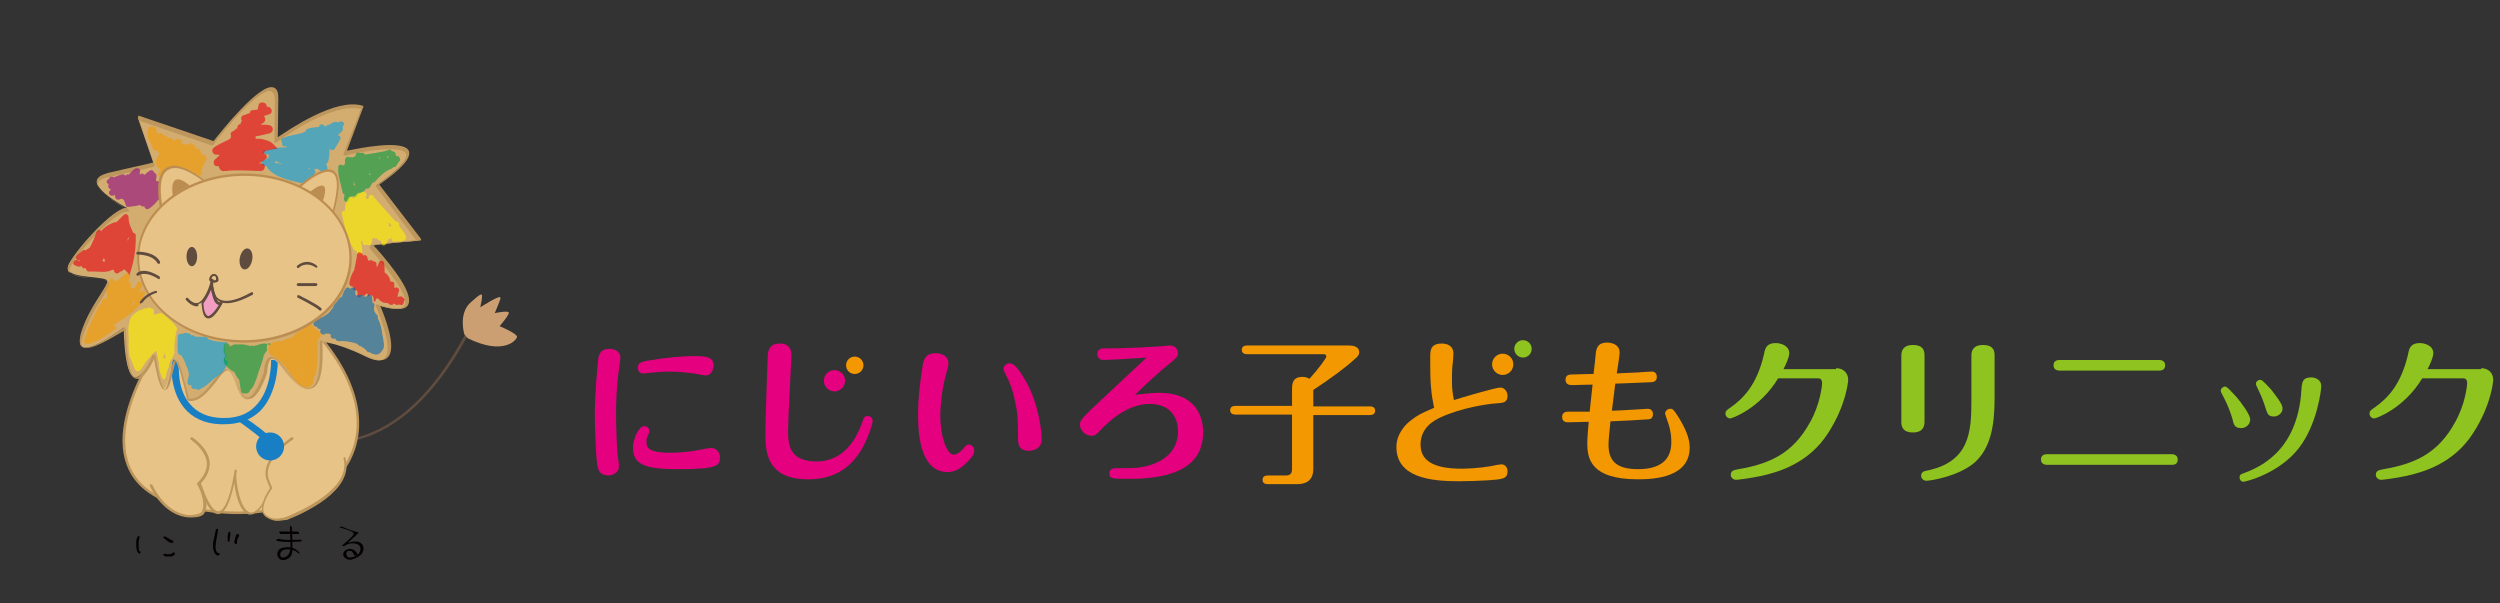 <?xml version="1.0" encoding="utf-8"?>
<!-- Generator: Adobe Illustrator 19.2.1, SVG Export Plug-In . SVG Version: 6.00 Build 0)  -->
<svg version="1.1" id="レイヤー_1" xmlns="http://www.w3.org/2000/svg" xmlns:xlink="http://www.w3.org/1999/xlink" x="0px"
	 y="0px" viewBox="0 0 517.4 124.8" style="enable-background:new 0 0 517.4 124.8;" xml:space="preserve">
<rect x="0" y="0" width="517.4" height="124.8" fill="#333333" stroke="none"/>
<style type="text/css">
	.st0{fill:#E4007F;}
	.st1{fill:#F39800;}
	.st2{fill:#8FC31F;}
	.st3{fill:#040000;}
	.st4{fill:#604C3F;}
	.st5{fill:#CC9F72;}
	.st6{fill:#E8C387;}
	.st7{fill:#BC965C;}
	.st8{fill:#187FC4;}
	.st9{fill:#D3AC6F;}
	.st10{opacity:0.6;fill:#00A0E9;enable-background:new    ;}
	.st11{opacity:0.6;fill:#E60012;enable-background:new    ;}
	.st12{opacity:0.6;fill:#F39800;enable-background:new    ;}
	.st13{opacity:0.6;}
	.st14{fill:#920783;}
	.st15{fill:none;}
	.st16{opacity:0.6;fill:#009944;enable-background:new    ;}
	.st17{opacity:0.6;fill:#FFF100;enable-background:new    ;}
	.st18{opacity:0.6;fill:#0068B7;enable-background:new    ;}
	.st19{fill:#BC8D51;}
	.st20{fill:#F19EC2;}
</style>
<g>
	<path class="st0" d="M123.5,95.3c-0.2-2-0.4-6.9-0.4-9.4c0-4.1,0.5-9.7,0.7-11.6c0.2-1.4,0.9-2.1,2.2-2.1c1.3,0,2.4,0.5,2.4,1.9
		c0,0.3-0.3,2.6-0.4,3c-0.4,3-0.5,6.2-0.5,8.5c0,3.2,0.2,7.4,0.3,8.3c0.1,1.1,0.3,2,0.3,2.5c0,1.5-1.3,2-2.2,2
		C123.9,98.3,123.7,97.2,123.5,95.3z M149,94.7c0,1.6-0.4,2.4-8.6,2.4c-7.1,0-9.4-1-9.4-4.5c0-1.7,1.2-4.4,2.3-4.4
		c0.7,0,1.1,0.5,1.1,1c0,0.3-0.3,0.9-0.4,1.1c-0.2,0.5-0.2,0.9-0.2,1.2c0,1.1,0.4,2.2,4.8,2.2c2,0,4.2-0.2,6.2-0.6
		c0.4-0.1,2.1-0.4,2.4-0.4C148.5,92.8,149,93.8,149,94.7z M146,77.7c-0.4,0-2.1-0.4-2.4-0.4c-0.8-0.1-2.8-0.4-5-0.4
		c-1.4,0-2.8,0.1-4.5,0.3c-0.2,0-0.7,0.1-1,0.1c-0.7,0-1.1-0.6-1.1-1.2c0-1,0.8-1.2,1.7-1.4c4-0.7,7.6-1,9.7-1c2.4,0,4.3,0,4.3,2
		C147.5,77,147,77.7,146,77.7z"/>
	<path class="st0" d="M200.4,95.4c-1.5,1.6-2.8,2.3-4.3,2.3c-6.1,0-6.1-9.4-6.1-12c0-3,0.3-5.8,0.9-9.7c0.2-1.4,0.5-2.9,2.7-2.9
		c1.6,0,2.7,0.8,2.7,2.1c0,0.4-0.2,1.2-0.7,3c-0.8,3-1,6.7-1,7.8c0,4.2,1.3,8.1,2.8,8.1c0.3,0,1.1-0.2,2.1-1.4
		c0.4-0.5,0.6-0.7,1-0.7c0.6,0,1.1,0.6,1.1,1.1C201.8,93.9,200.9,94.9,200.4,95.4z M211.2,77.1c2,2.9,3.2,6.1,3.9,9.7
		c0.2,0.9,0.5,3,0.5,4.1c0,2.4-2.6,2.4-2.7,2.4c-2.2,0-2.2-1.7-2.2-2.4c0-5.1-0.2-5.9-0.7-8.2c-0.4-2-1-3.6-2-5.5
		c-0.2-0.4-0.3-0.6-0.3-0.9c0-0.7,0.7-1.1,1.2-1.1C209.8,75.1,210.7,76.4,211.2,77.1z"/>
	<path class="st0" d="M239.8,81.3c8.1,0,9.2,5.4,9.2,8.2c0,8.2-8.3,9.6-15.3,9.6c-3.4,0-4.1,0-4.1-1.1c0-0.8,0.5-1.1,1.4-1.1
		c3.8,0,4.9,0,7.2-0.7c3.1-1,5.6-3.2,5.6-6.9c0-2.7-1.4-5.7-5.9-5.7c-5,0-9.1,4.3-10.4,5.7c-0.5,0.5-0.9,0.9-1.6,0.9
		c-1.3,0-2.4-1.2-2.4-2.3c0-0.9,0.3-1.3,4.7-5.4c1.4-1.3,7.8-7.3,9.1-8.5c-2.5,0.2-8,0.5-9,0.5s-1.2-0.9-1.2-1.2
		c0-1.2,1-1.2,1.5-1.2c4.3,0,8-0.2,11.2-0.4c0.4,0,1.9-0.2,2.3-0.2c1.3,0,1.7,1,1.7,1.6c0,0.7-0.2,0.9-2.3,2.6
		c-1.5,1.2-2.8,2.5-4.2,3.7c-0.3,0.3-1.9,1.8-2.4,2.3C236.8,81.5,238.4,81.3,239.8,81.3z"/>
	<path class="st1" d="M255.7,85.8c-0.4,0-1.1-0.1-1.1-0.9s0.7-0.9,1.1-0.9h11.7v-3.2c0-1.3,0-2.8,2.2-2.8c0.8,0,1.2,0.3,1.4,0.4
		c1.9-2.1,3.5-4.3,3.5-4.6c0-0.3-0.2-0.5-0.5-0.5h-15.9c-0.4,0-1.1-0.1-1.1-0.9s0.7-0.9,1.1-0.9h21c0.5,0,2.2,0,2.2,1.4
		c0,0.6-0.4,1-0.8,1.3c-1.8,1.7-4.9,4-8.7,6.5v3.4h11.7c0.4,0,1.1,0.1,1.1,0.9s-0.7,0.9-1.1,0.9h-11.7v11.2c0,1.7-0.8,3.1-3.4,3.1
		h-6c-0.4,0-1.1-0.1-1.1-0.9s0.7-0.9,1.1-0.9h3.7c1,0,1.3-0.5,1.3-1.3V85.8H255.7z"/>
	<path class="st1" d="M340,77c0.2,0,1.8-0.1,1.9-0.1s1,0,1,1.1c0,1-0.8,1.1-1.2,1.1c-0.2,0-6.7,0.3-7.4,0.3
		c-0.1,0.9-0.6,4.8-0.7,5.6c1.2,0,7.3-0.4,7.5-0.4c0.4,0,1,0.3,1,1.1c0,1.1-0.8,1.1-1.3,1.1c-2.8,0.2-3.3,0.2-7.5,0.4
		c-0.2,2.3-0.4,3.6-0.4,4.8c0,3,1.2,5.1,6.1,5.1c4.6,0,6.9-1.9,6.9-5.6c0-1-0.1-2.4-0.7-4.1c-0.2-0.6-0.6-1.7-0.6-1.8
		c0-0.4,0.4-1,1.1-1c0.5,0,0.7,0.2,1.6,1.6c1.5,2.4,2.4,4.5,2.4,6.4c0,6.1-7,6.6-10.7,6.6c-9.9,0-10.5-4.4-10.5-7.5
		c0-1,0.2-3.3,0.3-4.4c-0.7,0-3.6,0.1-4.3,0.1c-1.2,0-1.2-0.9-1.2-1.1s0-1.1,1.2-1.1c1.6,0,2.7,0,4.5,0c0.1-0.9,0.5-4.8,0.6-5.6
		c-1,0-4,0.1-4.1,0.1c-0.5,0-1.5,0-1.5-1.1s0.9-1.1,1.4-1.1c0.6,0,3.3-0.1,3.9-0.1h0.5c0.1-0.7,0.5-4.3,0.5-4.6
		c0.2-0.9,0.5-1.9,2.3-1.9c0.6,0,2.6,0.2,2.6,2.1c0,0.7-0.5,3.6-0.6,4.3C335.2,77.2,339.6,77.1,340,77z"/>
	<path class="st2" d="M380,76.2c1.6,0,2.5,1.1,2.5,2.4c0,0.1-0.3,5.1-4.2,11.1c-4,6.2-10.2,8-13.8,8.8c-2.4,0.5-4.8,0.8-5.2,0.8
		c-0.6,0-1.1-0.5-1.1-1c0-0.9,0.6-1,1.6-1.2c6.5-1.1,11.3-3.3,14.8-9.7c2.1-3.7,2.5-7.6,2.5-8.1c0-0.4-0.1-1-0.8-1H368
		c-3.8,6.3-9.6,8.3-9.9,8.3c-0.5,0-1-0.4-1-1c0-0.5,0.2-0.7,1.1-1.3c2.5-1.8,5.4-4.5,6.9-11.1c0.2-1.1,0.5-2.2,2.4-2.2
		c1,0,2.8,0.5,2.8,2.1c0,0.8-0.7,2.4-1.2,3.3H380V76.2z"/>
	<path class="st2" d="M398.3,87.2c0,0.6,0,2.3-2.4,2.3s-2.4-1.6-2.4-2.3V73.7c0-0.6,0-2.3,2.4-2.3s2.4,1.5,2.4,2.3V87.2z
		 M412.8,82.5c0,5.8-0.9,10.3-4.1,13.2c-3.5,3-9.4,3.8-10,3.8c-0.5,0-1.1-0.4-1.1-1c0-0.9,0.7-1,1.2-1.1c8.8-1.8,9.2-8,9.2-14.4
		v-9.3c0-0.6,0-2.3,2.4-2.3s2.4,1.5,2.4,2.3V82.5z"/>
	<path class="st2" d="M449.4,94c0.7,0,1.3,0.3,1.3,1.1c0,1.1-0.9,1.1-1.3,1.1h-25.7c-0.7,0-1.3-0.3-1.3-1.1c0-1.1,1-1.1,1.3-1.1
		H449.4z M446.8,74.5c0.7,0,1.3,0.3,1.3,1.1c0,1.1-1,1.1-1.3,1.1h-20.5c-0.7,0-1.3-0.3-1.3-1.1c0-1.1,1-1.1,1.3-1.1H446.8z"/>
	<path class="st2" d="M462,86.6c-0.3-1-1-2.9-1.6-4c-0.3-0.6-0.8-1.5-0.8-1.7c0-0.5,0.5-0.9,0.9-0.9c0.5,0,1.6,1.4,2.4,2.2
		c1,1.2,2.8,3.6,2.8,4.6c0,1.3-1.2,1.8-1.8,1.8C462.5,88.6,462.3,88,462,86.6z M480.4,79.9c0,1-0.9,8-4.6,12.8c-4.1,5.3-11,7-11.5,7
		s-0.8-0.4-0.8-0.9c0-0.6,0.4-0.7,0.7-0.8c2.9-1.1,11.3-4.2,12.1-17.3c0.1-1.6,0.2-2.6,2.1-2.6C478.7,78.1,480.4,78.3,480.4,79.9z
		 M468.7,83.9c-0.5-1.5-0.9-2.4-1.5-3.6c-0.3-0.6-0.3-0.7-0.3-0.9c0-0.5,0.5-0.8,0.9-0.8c0.5,0,1.7,1.5,2.3,2.1
		c0.9,1.2,2.3,2.9,2.3,3.8c0,1.2-1.2,1.7-1.7,1.7C469.4,86.2,469.3,85.8,468.7,83.9z"/>
	<path class="st2" d="M513.5,76.2c1.6,0,2.5,1.1,2.5,2.4c0,0.1-0.3,5.1-4.2,11.1c-4,6.2-10.2,8-13.8,8.8c-2.4,0.5-4.8,0.8-5.2,0.8
		c-0.6,0-1.1-0.5-1.1-1c0-0.9,0.6-1,1.6-1.2c6.5-1.1,11.3-3.3,14.8-9.7c2.1-3.7,2.5-7.6,2.5-8.1c0-0.4-0.1-1-0.8-1h-8.5
		c-3.8,6.3-9.6,8.3-9.9,8.3c-0.5,0-1-0.4-1-1c0-0.5,0.2-0.7,1.1-1.3c2.5-1.8,5.4-4.5,6.9-11.1c0.2-1.1,0.5-2.2,2.4-2.2
		c1,0,2.8,0.5,2.8,2.1c0,0.8-0.7,2.4-1.2,3.3h11.1L513.5,76.2L513.5,76.2z"/>
	<g>
		<path class="st0" d="M180.6,87.1c0,1-1.4,4.5-2.4,6.1c-1.4,2.2-4.2,6-10.9,6c-8.6,0-8.9-5.6-8.9-9.6c0-2.5,0.5-16.2,0.5-16.2
			c0.1-0.6,0.2-2.3,2.5-2.3c2.4,0,2.4,1.9,2.4,2.5c0,0.8-0.7,13-0.7,15.5c0,3,0.3,6.4,5.9,6.4c1.5,0,6.7-0.2,9.4-8
			c0.4-1.1,0.5-1.4,1.2-1.4C180.2,86.1,180.6,86.6,180.6,87.1z"/>
		<circle class="st0" cx="172.7" cy="78.8" r="2.2"/>
		<circle class="st1" cx="176.9" cy="75.6" r="1.8"/>
	</g>
	<g>
		<path class="st1" d="M296.1,79.4c-0.1-1.4-0.1-4.2-0.1-5.5s0-2.8,2.4-2.8c0.9,0,2.4,0.3,2.4,2.1c0,0.4-0.1,1.9-0.2,2.5
			c-0.1,0.9-0.1,2.3-0.1,3.2c0,1.5,0.1,2.3,0.4,3.9c1.5-0.5,8.7-2.6,9.6-2.6s1.5,0.9,1.5,1.7c0,1.4-0.8,1.5-2.6,1.6
			c-1.3,0.1-6.8,0.8-11.3,2.9c-1.3,0.6-4.1,2.1-4.1,5.6c0,3,2.1,5,8.5,5c0.9,0,3.6-0.1,5.9-0.5c0.4-0.1,2-0.4,2.3-0.4
			c0.9,0,1.3,0.7,1.3,1.5c0,1.5-1.1,1.6-4,1.8c-1.5,0.1-4.2,0.2-6.1,0.2c-5.9,0-12.9-0.8-12.9-7.1c0-2.7,1.9-4.7,3-5.5
			c1.4-1.1,2.2-1.5,4.8-2.6C296.5,82.8,296.3,82,296.1,79.4z"/>
		<circle class="st1" cx="311" cy="75.4" r="2.2"/>
		<circle class="st2" cx="315.2" cy="72.2" r="1.8"/>
	</g>
</g>
<g>
	<g>
		<path class="st3" d="M28.9,114.6c-0.1,0-0.2-0.1-0.3-0.2c-0.1-0.1-0.1-0.2-0.2-0.3c-0.1-0.3-0.2-0.7-0.2-1.1s0-0.8,0-1.2l0.3-0.8
			l0.3-0.1l0.1,0.4c-0.2,0.3-0.2,0.7-0.2,1.1s0,0.8,0,1.3l0.1,0.3l0.2,0.1l0.1,0.3L28.9,114.6z M35.5,112.4
			c-0.3-0.1-0.6-0.2-0.8-0.4s-0.5-0.4-0.8-0.6l-0.1-0.3l0.4-0.1c0.2,0.2,0.5,0.3,0.8,0.5s0.5,0.3,0.8,0.4l0.1,0.3L35.5,112.4z
			 M34.3,115.2l-0.5-0.3v-0.2l0.4-0.1c0.1,0.1,0.2,0.1,0.4,0.1c0.1,0,0.3,0,0.5,0s0.4-0.1,0.5-0.2c0.2-0.1,0.3-0.2,0.5-0.2l0.1,0.4
			c-0.2,0.3-0.5,0.4-0.9,0.5C35,115.1,34.6,115.2,34.3,115.2z"/>
		<path class="st3" d="M45,115c-0.2-0.1-0.3-0.2-0.4-0.3s-0.2-0.3-0.3-0.5c-0.1-0.3-0.2-0.6-0.2-0.9s0-0.6,0-1l0.6-2.8l0.3-0.1
			c0.1,0.1,0.1,0.2,0.1,0.3s0,0.2,0,0.3c-0.1,0.5-0.2,1-0.3,1.6c-0.1,0.5-0.2,1.1-0.2,1.7c0,0.2,0.1,0.4,0.1,0.6
			c0.1,0.2,0.2,0.4,0.3,0.5l0.4,0.1l0.1,0.3L45,115z M47.3,112.2c-0.2-0.2-0.2-0.4-0.2-0.6s0-0.4,0-0.6l0.2-0.9l0.3-0.1l0.1,0.4
			l-0.2,1.6L47.3,112.2z M48.7,112.6c-0.1-0.1-0.1-0.2-0.2-0.3c0-0.1,0-0.2,0-0.3l0.4-1.4l0.5-0.1l0.1,0.4c-0.2,0.3-0.3,0.5-0.4,0.8
			c0,0.3-0.1,0.6-0.1,0.9H48.7z"/>
	</g>
</g>
<path class="st3" d="M70.2,109.1c0.5,0.2,2.9,0.8,3,1.3s-2,2.1-2.4,2.5c-0.2,0.2,0.5,0.1,0.6,0c1-0.7,3.3-0.7,3.2,0.8
	c0,0.8-0.8,1.4-1.6,1.6c-0.5,0.1-1.1,0.3-1.3-0.5c-0.1-0.7,0.3-1,1.1-0.7c0.2,0.2,0.4,0.5,0.5,0.8c0.1,0.2,0.7,0,0.7-0.1
	c-0.3-1-1.5-1.6-2.5-0.9c-1.2,0.9,0.1,2.2,1.3,1.9c0.6-0.2,1.4-0.5,1.9-1c0.6-0.6,0.8-1.8,0-2.4c-1-0.8-3.1,0-4,0.6
	c0.2,0,0.4,0,0.6,0c1-0.9,1.9-1.8,2.9-2.7c0,0,0.1-0.1,0-0.1c-1.2-0.3-2.3-0.7-3.4-1.2C70.7,108.9,70.1,109.1,70.2,109.1L70.2,109.1
	z"/>
<path class="st3" d="M58.1,110.5c1.2,0,2.5,0,3.7,0c0.3,0,0-0.5-0.2-0.5c-1.2,0-2.5,0-3.7,0C57.6,110,57.9,110.5,58.1,110.5
	L58.1,110.5z"/>
<path class="st3" d="M57.2,111.9c1.5,0.4,3.3,0.2,4.9,0.2c0.2,0,0.6-0.4,0.2-0.4c-1.5,0-3.2,0.2-4.6-0.2
	C57.4,111.5,56.9,111.9,57.2,111.9L57.2,111.9z"/>
<path class="st3" d="M60,109c0,0.9,0.1,1.9,0.1,2.8s0.2,2.3-0.5,3.1c-0.6,0.6-1.7,0.8-1.6-0.2c0.1-1.5,3-1.1,3.6-0.3
	c0.2,0.2,0.6,0.2,0.3-0.1c-0.9-1.1-2.5-1.3-3.8-0.8c-0.7,0.3-1,1.4-0.4,2c0.6,0.8,1.9,0.3,2.4-0.3c0.5-0.6,0.4-1.4,0.4-2.2
	c0-1.3,0-2.5-0.1-3.8C60.5,109,60,108.7,60,109L60,109z"/>
<g>
	<path class="st4" d="M73.8,91c-0.1,0-0.1,0-0.3-0.1c0-0.1,0-0.3,0.1-0.3s0.3-0.1,0.4-0.1c8.2-2.2,15.8-9.3,22.1-21
		c0-0.1,0.3-0.1,0.4-0.1s0.1,0.3,0.1,0.4c-6.4,11.8-14.2,19-22.5,21.2C74.1,90.9,74,90.9,73.8,91L73.8,91z"/>
	<path class="st5" d="M96.1,69.2c0,0-1.3-4.3,1.3-6.6c2.6-2.3,2.7-2.4,2,1c0,0,4.5-2.9,4.1-1.9c0,0,0.6-0.9-1.1,3.1
		c0,0,2.8-0.6,2.9-0.1s-1.9,2.8-1.9,2.8s3.6,1.5,3.6,2.2c0,0.6-2.7,4-10.2,0.3L96.1,69.2z"/>
	<g>
		<path class="st6" d="M36.3,66.5c0,0-25.9,32.7,3.2,38.6s47-14.6,24.5-37.9"/>
		<path class="st7" d="M49.2,106.4c-3.1,0-6.4-0.4-9.8-1c-7-1.4-11.5-4.5-13.2-9.2c-2.3-6.1,0.5-13.9,3.3-19.3
			C32.4,71,36,66.5,36,66.4l0.4,0.3c-0.1,0.1-13.9,17.9-9.7,29.3c1.7,4.6,6,7.5,12.8,8.9c14.9,2.9,27.6-0.8,32.4-9.7
			c4.3-7.9,1.3-18-8.2-27.8l0.4-0.4c9.7,10,12.6,20.4,8.3,28.5C68.6,102.4,59.9,106.4,49.2,106.4z"/>
	</g>
	<g>
		<path class="st6" d="M41.1,99.6c0.3,0.9,4.5,15.6,7.7-2.2c-0.6,1.9,1.9,17.4,7.9,2.3"/>
		<path class="st7" d="M51.8,106.5c-0.1,0-0.4,0-0.5-0.1c-1.7-0.6-2.6-4.1-2.8-6.5c-0.9,4.3-2,6.4-3.3,6.5c-2,0.1-3.6-4.6-4.2-6.8
			c0-0.1,0-0.3,0.1-0.3s0.3,0,0.3,0.1l0,0c0.9,2.9,2.4,6.5,3.8,6.4c0.9,0,2.2-1.5,3.3-8c0-0.3,0-0.4,0.1-0.5c0-0.1,0.1-0.1,0.3-0.1
			c0.1,0,0.1,0.1,0.1,0.3c0,0.1,0,0.4-0.1,0.5c-0.1,1.9,0.8,7.3,2.7,8c0.9,0.4,2.6-0.5,5-6.4c0-0.1,0.1-0.1,0.3-0.1s0.1,0.1,0.1,0.3
			C55,104.3,53.4,106.5,51.8,106.5z"/>
	</g>
	<path class="st8" d="M46.4,87.8c-0.3,0-0.5,0-0.8,0c-3.3-0.1-5.9-1.4-7.5-3.4c-3.3-4-2.6-10-2.4-10.2l1.4,0.3c0,0-0.8,5.6,2.2,9.1
		c1.5,1.8,3.7,2.8,6.5,2.9c2.9,0.1,5.2-0.6,6.9-2.3c3.6-3.4,3.4-9.6,3.4-9.7h1.4c0,0.3,0.1,6.9-3.8,10.7
		C51.7,87,49.3,87.8,46.4,87.8z"/>
	<g>
		<path class="st6" d="M39.7,90.8c0,0,6.6,4.2,1.5,9.3v0.1c0.3,0.5,2,4,0.9,6c-0.5,0.9-6.8,2.3-10.6-5.7"/>
		<path class="st7" d="M39.6,107.1c-0.1,0-0.1,0-0.3,0c-1.5,0-5.5-0.8-8.3-6.5c0-0.1,0-0.3,0.1-0.4c0.1,0,0.3,0,0.4,0.1
			c2.7,5.5,6.4,6.3,7.8,6.3c1.3,0,2.2-0.4,2.4-0.6c1.1-1.9-0.6-5.4-0.9-5.7c-0.1-0.1,0-0.4,0.1-0.4c1.4-1.4,2-2.8,1.9-4.2
			C42.5,93,39.5,91,39.5,91c-0.1-0.1-0.1-0.3-0.1-0.4c0.1-0.1,0.3-0.1,0.4-0.1c0.1,0.1,3.2,2,3.6,5.1c0.1,1.5-0.5,3.1-1.9,4.5
			c0.4,0.9,2,4.1,0.8,6.1C42,106.8,41,107.1,39.6,107.1z M41.4,100.1L41.4,100.1L41.4,100.1z"/>
	</g>
	<g>
		<path class="st6" d="M60.5,90.8c0,0-6.8,4.3-5,8.7c0.5,1.3,0.6,1.5,0.6,1.5s-4.3,5.6,0.4,6.4c0.9,0.1,1.9,0,2.8-0.3
			c3.4-1.4,13.8-6,12-12.5c0,0,0,0,0-0.1"/>
		<path class="st7" d="M57.5,107.8c-0.3,0-0.6,0-0.9-0.1c-1.1-0.3-1.9-0.8-2.2-1.5c-0.8-1.8,1.1-4.6,1.5-5.2
			c-0.1-0.1-0.3-0.6-0.6-1.4c-1.9-4.5,4.7-8.8,5-9.1c0.1-0.1,0.3,0,0.4,0.1c0.1,0.1,0,0.3-0.1,0.4c-0.1,0-6.6,4.3-4.9,8.4
			c0.5,1.3,0.6,1.5,0.6,1.5l0.1,0.1l-0.1,0.1c0,0-2.3,3.1-1.7,4.9c0.3,0.6,0.9,1,1.9,1.3c0.9,0.1,1.8,0,2.7-0.3
			c3.2-1.3,13.5-5.9,11.9-12.1l0,0c0-0.1,0-0.3,0.1-0.3s0.3,0,0.3,0.1v0.1c1.9,6.8-8.8,11.5-12.1,12.8
			C58.9,107.6,58.1,107.8,57.5,107.8z"/>
	</g>
	<g>
		<path class="st9" d="M31.8,33.9l-3.3-9.6L44,29.7c0,0,13.3-17.4,13.2-8.9C57,29.1,57,29.1,57,29.1s11.8-8.8,17.9-6.8l-3.6,9.5
			c0,0,24.1-5.7,6.6,6.6l8.7,11.4c0,0-10.1,0.8-9.8,1.1S92.6,67.8,78,63.1c0,0,7,15.5-2.7,10.5c-5.9-2.9-9.2-2.9-9.2-2.9
			s1.8,18.3-8,5.1c0,0-3.1-4.3-3.4,1.4c0,0-3.3,10.6-5.9,2.3c-2.6-8.3-5.1,4.2-10.1,3.2c0,0-1.7-8.2-2.7-8.3
			c-0.8-0.3-1.8,14.4-4.3-1.1c0,0-5.6,13.8-6.1-5.5c0,0-10.7,8.2-8.8,1.5s6.6-10.6,5.2-11.4c-1.4-0.8-8.8-0.3-7.9-2.8
			c0.9-2.6,9.5-12.3,12.3-12c0,0-10.7-5.5-4.2-7S31.8,33.9,31.8,33.9z"/>
		<path class="st7" d="M39.5,83c-0.3,0-0.4,0-0.6-0.1c-0.1,0-0.1-0.1-0.1-0.1c-0.8-3.6-1.9-7.7-2.4-8.2c-0.1,0.3-0.4,1.4-0.6,2.3
			c-0.5,2.4-0.9,3.8-1.7,3.8l0,0c-0.5,0-1.3-0.9-2.2-6.5c-0.6,1.5-2.3,4.5-3.7,4.2c-1.5-0.3-2.3-3.6-2.4-10C24,69.3,18.6,73,17,71.8
			c-0.6-0.4-0.6-1.3-0.3-2.7c1-3.4,2.8-6.1,4.1-8.2c0.8-1.3,1.5-2.3,1.4-2.8c0,0,0-0.1-0.1-0.1c-0.5-0.1-1.7-0.3-2.8-0.4
			c-2.2-0.3-4.6-0.5-5.2-1.5c-0.1-0.3-0.1-0.6,0-1.1c0.8-2.2,8.2-11,11.8-12c-1.8-0.9-6-3.6-5.9-5.5c0.1-0.8,0.9-1.3,2.3-1.7
			c5.5-1.3,8.6-1.9,9.5-2.2l-3.2-9.3c0-0.1,0-0.1,0-0.3c0.1-0.1,0.1-0.1,0.3,0l15.3,5.2c1.4-1.8,9.6-12.1,12.4-11.1
			c0.8,0.3,1,1,1,2.4l-0.1,7.9c2.2-1.5,12.1-8.3,17.6-6.5l0.1,0.1v0.1l-3.4,9.1c2.4-0.5,11.6-2.4,12.8,0c0.6,1.4-1.4,3.7-6.1,7
			l8.6,11.2c0,0.1,0.1,0.1,0,0.3c0,0.1-0.1,0.1-0.3,0.1c-4.1,0.3-8.4,0.8-9.5,1c0.1,0.1,0.3,0.4,0.5,0.5c3.6,4.1,8,9.7,6.6,11.9
			c-0.6,1-2.6,1-5.7,0.1c0.8,1.9,3.6,8.8,1.5,10.7c-0.9,0.9-2.4,0.6-4.7-0.5c-4.9-2.4-7.9-2.9-8.8-2.9c0.1,1.5,0.5,8.7-2,9.7
			c-1.5,0.6-3.6-1-6.4-4.7c-0.3-0.4-1.4-1.7-2-1.4c-0.5,0.1-0.9,1.1-1,2.8c-0.1,0.6-1.8,5.6-3.8,5.6l0,0c-1,0-1.8-1.1-2.4-3.3
			c-0.5-1.7-1-2.6-1.7-2.7c-0.8-0.1-1.7,1-2.6,2.3C43.2,80.9,41.5,83,39.5,83z M39.1,82.5c2,0.3,3.6-1.8,5-3.6
			c1.1-1.4,2-2.7,3.1-2.4c0.8,0.1,1.4,1.1,2,2.9c0.6,1.9,1.3,2.9,2,2.9l0,0c1.4,0,2.9-3.8,3.4-5.2c0.1-1.9,0.5-2.9,1.3-3.2
			c1.1-0.3,2.4,1.4,2.6,1.7c3.2,4.3,5,5,5.9,4.6c2-0.8,1.9-7.2,1.7-9.5c0-0.1,0-0.1,0-0.1l0.1-0.1c0.1,0,3.4,0,9.3,3.1
			c2,1,3.4,1.3,4.1,0.5c1.8-1.7-0.8-8.3-1.8-10.7c0-0.1,0-0.1,0-0.3c0-0.1,0.1-0.1,0.3-0.1c4,1.3,5.2,0.8,5.6,0.3
			c0.9-1.4-1.3-5.1-6.6-11.2c-0.5-0.6-0.6-0.8-0.6-0.8c0-0.1,0-0.3,0-0.3c0.3-0.4,3.4-0.8,9.6-1.3l-8.3-11.1v-0.1
			c0-0.1,0-0.1,0.1-0.1c6-4.2,6.5-6,6.1-6.6c-0.9-1.9-9.5-0.4-12.6,0.4c-0.1,0-0.1,0-0.3-0.1c0-0.1-0.1-0.1,0-0.3l3.6-9.2
			c-6-1.7-17.4,6.8-17.5,6.9c-0.1,0-0.1,0-0.3,0c-0.1,0-0.1-0.1-0.1-0.3l0.1-8.3c0-1.1-0.3-1.8-0.8-2c-2.3-0.8-9.5,7.8-12,11.1
			c0,0.1-0.1,0.1-0.3,0.1L28.9,25l3.1,9.1c0,0.1,0,0.1,0,0.3l-0.1,0.1c0,0-3.2,0.8-9.7,2.2c-1.1,0.3-1.8,0.6-1.9,1.3
			c-0.3,1.7,4.5,4.3,6.3,5.4c0.1,0,0.1,0.1,0.1,0.3s-0.1,0.1-0.3,0.1c0,0,0,0-0.1,0c-2.7,0-11,9.3-11.9,11.9c-0.1,0.3-0.1,0.5,0,0.6
			c0.5,0.9,2.9,1.1,4.9,1.3c1.3,0.1,2.4,0.3,2.9,0.5c0.3,0.1,0.4,0.3,0.4,0.5c0.1,0.6-0.5,1.5-1.5,3.2c-1.3,1.9-2.9,4.6-4,8
			c-0.3,0.8-0.4,1.8,0.1,2c1.4,0.9,6.5-2.6,8.4-4c0.1,0,0.1-0.1,0.3,0c0.1,0,0.1,0.1,0.1,0.3c0.3,8.4,1.4,9.8,2,10
			c1.1,0.3,2.8-2.7,3.6-4.6c0-0.1,0.1-0.1,0.3-0.1c0.2,0,0.3,0.1,0.3,0.3c1,6.6,1.8,6.9,1.9,6.9l0,0c0.4,0,0.9-2.4,1.1-3.4
			c0.4-1.7,0.6-2.4,0.9-2.6c0.1,0,0.1-0.1,0.3,0C37.2,74.3,38.4,79.9,39.1,82.5z"/>
	</g>
	<path class="st10" d="M70.9,26.5c0.1-0.3,0.1-0.5,0.3-0.8c0.1-0.5-0.8-0.8-1-0.4c-0.1,0-0.3,0-0.4,0c-0.3-0.1-0.4-0.1-0.8,0
		c-0.3,0.1-0.5,0.3-0.8,0.5c-0.3,0-0.6,0.1-0.8,0.4c-0.1-0.1-0.3-0.1-0.4-0.3c-0.4-0.4-1,0-1,0.4c-0.8,0-1.5,0.1-2.4,0.4
		c-0.3,0.1-0.4,0.3-0.3,0.5c-0.3,0.1-0.4,0.1-0.6,0.3h-0.1c-1.3,0.4-2.8,0.5-4.1,1.1c-0.4,0.1-0.4,0.6-0.1,0.9
		c-0.1,0.3,0,0.8,0.5,0.8c0.3,0,0.4,0,0.6,0.1c-0.1,0-0.3,0-0.3,0.1c-0.8,0-1.4,0-2.2,0.1c-0.1,0-0.1,0.1-0.3,0.1
		c-0.8,0.3-1.4,0.4-2.2,0.4c0,0.3-0.1,0.4-0.3,0.5c0.1,0,0.3,0.1,0.5,0.1C55,32,55.2,32,55.4,32l0,0c0.1,0,0.1,0,0.3,0
		c-0.1,0.1-0.1,0.4-0.1,0.6c-0.3,0.1-0.5,0.4-0.8,0.5c-0.1,0-0.1,0-0.3,0.1c-0.3,0.1-0.4,0.4-0.4,0.6l0,0c0.3,0.1,0.4,0.4,0.4,0.6
		c0.1,0,0.1,0,0.3,0c0.1,0,0.3,0,0.4-0.1l0,0c0,0.1,0,0.3,0.1,0.4c1.7,2.2,5.1,2.7,7.5,3.3c0.4,0.1,0.8-0.3,0.8-0.6
		c0.3,0,0.5-0.1,0.8-0.1c0.3-0.1,0.5-0.4,0.5-0.6c0-0.1,0-0.3,0-0.4c0.1,0,0.1-0.1,0.1-0.3c0.3-0.1,0.4-0.5,0.1-0.8
		c0-0.1,0-0.1,0-0.3c0.1,0.1,0.4,0.1,0.6,0c0.4,0.3,0.8,0.6,1.1,0.9c0.3,0.3,1,0.3,1-0.4c0-0.5-0.1-1-0.3-1.5
		c0.1-0.1,0.4-0.3,0.4-0.4c0.3-1,0.3-2,0.3-2.9c0.1,0.5,0.6,0.6,1,0.3c0.5-0.8,0.9-1.4,1.3-2.3c0.1-0.3-0.3-0.6-0.6-0.6
		c0.3-0.3,0.6-0.5,0.9-0.9C71,27,71,26.7,70.9,26.5z M56.8,33.7c0.1-0.1,0.3-0.3,0.5-0.4c0.1,0.3,0.3,0.4,0.5,0.4
		c1.1,0.3,2.4,0.4,3.6,0.3c0.3,0,0.4,0,0.6,0h0.1C60.3,34.1,58.5,33.9,56.8,33.7z M64.1,35c-0.1,0-0.3-0.1-0.4-0.1
		c0.1,0,0.3-0.1,0.4-0.1C64.1,34.7,64.1,34.8,64.1,35z"/>
	<path class="st11" d="M55.6,29.2c-1.1-0.4-1.4-0.5-2.7-0.5c0-0.1,0-0.4,0-0.5c1-0.1,1.9-0.4,2.9-0.6c0.9-0.3,0.9-1.5-0.1-1.7
		c-0.5-0.1-1.1-0.1-1.7-0.1v-0.1c0.1-0.1,0.4-0.1,0.5-0.3c0.5-0.3,0.5-1,0.1-1.4c0.3-0.1,0.5-0.1,0.9-0.3l0,0l0,0
		c0.1,0,0.1,0,0.3-0.1c0.9-0.3,0.3-1.7-0.6-1.5l0,0c0,0,0,0,0-0.1c0-1-1.7-1.1-1.7-0.1c-0.1,0.3-0.1,0.4-0.1,0.5s-0.1,0.1-0.1,0.3
		c-0.4,0-0.6,0.1-1,0.1s-0.6,0.3-0.6,0.6c-0.4,0.1-0.8,0.3-1.1,0.4c-0.8,0.1-0.8,0.9-0.5,1.3c-0.3,0.1-0.3,0.4-0.3,0.6
		c0,0,0,0-0.1,0c-0.4,0-0.6,0.4-0.6,0.9c-0.1,0-0.3,0-0.3,0.1c-0.1,0.1-0.3,0.3-0.4,0.4l0,0c-0.5,0.1-0.8,0.5-0.6,0.9l0,0
		c0,0.1,0,0.3,0,0.4c-0.1,0.1-0.1,0.3-0.3,0.4c-1.1,0.6-2.3,1-3.3,1.8c-0.6,0.5-0.1,1.4,0.5,1.4c0.3,0,0.5,0,0.8,0.1
		c-0.4,0.3-0.6,0.6-1,0.9c-0.5,0.4-0.3,1.5,0.5,1.4c0.1,0,0.3,0,0.3,0c0,0.4,0.3,0.9,0.8,1c0.5,0,0.9,0,1.3-0.1
		c2.2-0.1,4.3,0,6.5,0.1c0.6,0,0.9-0.4,0.9-0.9c0-0.3-0.1-0.5-0.4-0.6c-0.1,0-0.3-0.1-0.4-0.1s-0.3,0-0.4,0c0.4-0.3,0.9-0.4,1.3-0.8
		c0.6-0.4,0.3-1-0.3-1.3l0,0c0.1-0.1,0.3-0.4,0.3-0.5c0.8-0.1,1.4-0.3,2.2-0.4c0.1,0,0.3,0,0.3-0.1C56.7,30,56.4,29.5,55.6,29.2z"/>
	<circle class="st8" cx="55.9" cy="92.4" r="2.9"/>
	<path class="st8" d="M55,91.7c-0.3-0.6-3.2-2.8-5.6-4.5l0.8-1.1c6.3,4.2,6.3,5.1,6.3,5.5L55,91.7L55,91.7z"/>
	<path class="st12" d="M42,34.2c0.3-0.3,0.4-0.5,0.6-0.9c0.5-0.9-0.4-1.5-1.1-1.3c0.4-0.6-0.4-1.5-1.1-1.3c0.1-0.6-0.8-1.3-1.4-0.9
		c-0.1,0.1-0.3,0.1-0.3,0.3c-0.3-0.3-0.6-0.4-1-0.3c0.1-0.6-0.8-1.4-1.4-0.9c-0.1,0.1-0.3,0.3-0.4,0.3c-0.1-0.5-0.8-0.9-1.1-0.6
		c-0.1-0.3-0.4-0.5-0.8-0.5c-0.3-0.4-0.9-0.8-1.3-0.4l0,0c-0.1-0.1-0.1-0.3-0.3-0.3V27c0-1.1-1.8-1.1-1.8,0v1.4
		c0,0.4,0.3,0.6,0.5,0.8c0,0.4,0.1,0.8,0.5,1c-0.3,0.6,0.4,1,1,1c0,0.3,0.3,0.5,0.5,0.6c-0.4,0.5-0.3,0.4-0.6,0.9
		c-0.5,0.8-0.1,2.2,0.5,2c0,0.1,0.1,0.4,0.3,0.5c-0.1,0.1-0.3,0.3-0.4,0.4c-0.4,0.5,0,1.1,0.6,1.3c-0.6,0.8,0.3,1.8,1,1.4
		c0.1,0,0.4-0.1,0.5-0.3c0.1-0.1,0.4-0.3,0.5-0.4c0.3,0.3,0.6,0.4,1,0c0.4-0.3,0.6-0.5,1-0.8c0.3,0.3,0.6,0.3,0.9,0
		c0.1-0.1,0.3-0.1,0.4-0.3c0,0,0,0,0.1,0c0.1,0.4,0.5,0.6,1,0.5H40c0.3,0.1,0.6,0.1,1-0.1c0.3-0.3,0.4-0.4,0.4-0.5
		c0.1-0.1,0.1-0.3,0.3-0.4c0.1-0.3,0.1-0.5,0-0.8c0.4-0.4,0.3-0.8,0.1-1.1l0,0C42,34.4,42,34.3,42,34.2z"/>
	<g class="st13">
		<path class="st14" d="M22.3,38.8L22.3,38.8C22.3,38.9,22.3,38.9,22.3,38.8z"/>
		<path class="st14" d="M35,38.4c-0.4,0.3-0.8,0.4-1.1,0.6c0-0.3-0.1-0.4-0.3-0.6c-0.1-0.1-0.3-0.3-0.4-0.3c0-0.1,0-0.1-0.1-0.3
			c-0.1-0.3-0.5-0.4-0.8-0.3c0-0.4,0-0.6,0.1-1c0-0.4-0.1-0.6-0.5-0.8c-0.1-0.4-0.5-0.6-0.9-0.4c-0.4,0.3-0.8,0.6-1.1,0.9
			c-0.3-0.3-0.6-0.4-0.9-0.1l-0.1,0.1c0-0.3,0.1-0.5,0.1-0.8c0.1-0.6-0.8-0.8-1.3-0.3c-0.5,0.4-0.6,0.5-1,1c-0.1,0-0.3,0-0.4,0
			c-0.1,0.1-0.3,0.1-0.4,0.3c-0.1-0.3-0.4-0.4-0.6-0.3c-0.6,0.1-1.1,0.4-1.8,0.6c-0.3-0.3-0.6-0.1-0.8,0c0,0.1-0.1,0.4-0.3,0.4
			c-0.5,0.3-0.4,0.9,0.1,1c0,0.1-0.1,0.3-0.1,0.3c-0.1,0.4,0.3,0.8,0.6,0.8c-0.1,0.1-0.1,0.1-0.3,0.3c-0.4,0.4,0,1.1,0.6,1
			c0.3,0,0.4-0.1,0.5-0.3c0,0.3,0,0.5,0.1,0.8s0.6,0.4,0.8,0.3c0.8-0.5,1.1,0.3,1.3,1.1c0.1,0.4,0.4,0.5,0.8,0.4
			c0.5-0.1,1.3-0.1,2.2-0.4c0.1,0.3,0.6,0.4,0.9,0.3c0,0.4,0.5,0.8,0.9,0.5c0.8-0.5,1.4-1.1,1.9-1.8c0.3-0.1,0.5-0.4,0.8-0.5
			c0.4,0,0.8-0.1,0.8-0.6c0,0.4-0.1,0.5,0.4,0s0.6-0.6,1-1.1C36.3,38.7,35.5,38.2,35,38.4z"/>
	</g>
	<g>
		<path class="st15" d="M21.3,54C21.3,54,21.2,54.1,21.3,54c0,0.1,0.1,0.3,0.3,0.3l0,0h0.1c0-0.3,0.1-0.4,0.1-0.6
			c-0.1,0-0.1-0.1-0.3-0.3C21.4,53.7,21.3,53.9,21.3,54z"/>
		<path class="st15" d="M26.7,49.1L26.7,49.1c-0.1,0-0.3,0.3-0.3,0.4c0,0,0,0,0,0.1s0,0.3,0,0.4C26.6,49.6,26.7,49.4,26.7,49.1z"/>
		<path class="st15" d="M22.1,68.4L22,68.6c-0.1,0.1-0.3,0.3-0.4,0.1c-0.1,0-0.1,0.1-0.3,0.1c0.3-0.1,0.6-0.3,0.9-0.4
			c0.1,0,0.3-0.1,0.3-0.1s-0.1,0-0.3,0C22.2,68.6,22.2,68.6,22.1,68.4z"/>
		<path class="st15" d="M27.1,63.4c0.4-0.4,0.6-0.6,1-1c-0.1,0.1-0.4,0.3-0.5,0.4C27.3,62.9,27.2,63.2,27.1,63.4z"/>
		<path class="st11" d="M26.7,57.2c0.9-2.6,1.4-5.1,1.4-7.8c0,0,0-0.1,0-0.3c0-0.1,0-0.3,0-0.4c0-0.3-0.3-0.5-0.5-0.5
			c-0.1-0.1-0.1-0.4-0.3-0.5c0-0.1,0-0.3-0.1-0.3c0-0.1-0.1-0.3-0.1-0.3c-0.3-0.6-0.5-1.4-0.5-2.2c0-0.5-0.6-0.8-1-0.4
			c-0.5,0.5-1,1-1.5,1.5c-0.1,0-0.3,0-0.4,0c-1.1,0.4-2,0.9-2.8,1.9c-0.1-0.5-0.6-0.4-0.9,0.1c-0.4,1-0.8,2.2-1.4,3.2
			c-0.3,0.3-0.6,0.4-0.9,0.6c-0.3-0.1-0.5-0.1-0.6,0.1c-0.4,0.3-0.8,0.6-1.1,0.9c-0.6,0.5-0.1,1.4,0.6,1l0,0
			c-0.1,0.3-0.3,0.3-0.5,0.1c-0.8-0.4-1.3,0.8-0.6,1c0.6,0.3,1,0.4,1.4,0.1l0,0c0,0.5,0.5,0.6,0.8,0.5l0.1,0.1
			c0,0.3,0.3,0.6,0.6,0.6c1.9-0.1,3.6,0.4,4.9-0.4c0.1,0.1,0.1,0.1,0.3,0.1V56c0,0.4,0.5,0.8,0.9,0.5c0.1-0.1,0.3-0.1,0.3-0.3
			c0.3,0,0.5,0,0.6-0.3l0,0V56l0.3-0.3C26.2,56.2,26.8,56.7,26.7,57.2z M26.4,49.5c0.1-0.1,0.1-0.3,0.3-0.4c0,0,0,0,0,0.1
			c-0.1,0.3-0.3,0.5-0.3,0.8C26.4,49.9,26.4,49.6,26.4,49.5L26.4,49.5z M21.6,54.2L21.6,54.2C21.4,54.2,21.4,54.2,21.6,54.2
			c-0.3-0.1-0.3-0.1-0.4-0.3c0,0,0-0.1,0.1-0.1c0,0,0.1-0.1,0.1-0.4c0,0.1,0.1,0.1,0.3,0.3C21.7,53.9,21.7,54.1,21.6,54.2z"/>
		<path class="st12" d="M29.2,60.3c-0.3,0.1-0.4,0.3-0.6,0.4c0.1-0.1,0.1-0.3,0.3-0.5c0.1-0.4,0.4-0.6,0.5-1c0.3-0.6-0.6-1.3-1-0.6
			c-0.1,0.4-0.3,0.6-0.5,1c-0.1,0-0.1,0-0.3,0.1c-0.1-0.1-0.4-0.3-0.6-0.1c0-0.1,0.1-0.4,0.1-0.5c0.1-0.4-0.1-0.6-0.5-0.8v-0.1
			c0.1-0.3,0.1-0.5,0.3-0.9c0.1-0.6-0.6-1-1-0.6L25.6,57L24,58.3c-0.1,0-0.1-0.1-0.3-0.1l0,0c0-0.3-0.1-0.4-0.4-0.4
			c-0.3-0.4-0.5-0.3-0.6,0.4c-0.1,0.5-0.3,0.9-0.5,1.4c-0.1,0.3-0.4,0.6-0.1,0.8c0,0.5,0,1,0,1.5c-0.3-0.3-0.9-0.3-1,0.5
			c-0.1,0.5-0.4,0.9-0.8,1.1c-0.1,0-0.1,0.3-0.1,0.4c-0.6,1.1-1.1,2.3-1.7,3.6c-0.1,0.1-0.3,0.3-0.3,0.5v0.1
			c-0.3,0.8-0.5,1.5-0.8,2.3c-0.1,0.4,0.1,0.8,0.6,0.8c2-0.1,6-3.2,6-3.2c0-0.3-0.1-0.5-0.4-0.6c-0.1,0-0.1,0-0.3,0l0,0
			c2.7-1.8,6-3.4,6.6-6.5C30.3,60.4,29.6,59.9,29.2,60.3z M22.2,68.7c-0.3,0.1-0.6,0.3-0.9,0.4c0.1-0.1,0.1-0.1,0.3-0.1
			s0.3,0,0.4-0.1l0.1-0.1C22.2,68.6,22.2,68.6,22.2,68.7c0.1-0.1,0.3-0.1,0.3-0.1S22.3,68.7,22.2,68.7z M27.1,63.4
			c0.1-0.3,0.3-0.5,0.4-0.8c0.1-0.1,0.4-0.3,0.5-0.4C27.8,62.7,27.5,63.1,27.1,63.4z"/>
	</g>
	<path class="st15" d="M46.7,73.8c0-0.1,0-0.3-0.1-0.3l0,0c0,0.1,0,0.4-0.1,0.5C46.6,73.9,46.7,73.8,46.7,73.8z"/>
	<path class="st10" d="M46.4,74.9c0.1-0.3,0.1-0.6,0.1-0.9C46.4,74.3,46.2,74.6,46.4,74.9z"/>
	<path class="st16" d="M46.4,74.9c0.1-0.3,0.1-0.6,0.1-0.9C46.4,74.3,46.2,74.6,46.4,74.9z"/>
	<path class="st15" d="M62.3,77.5c0,0.1-0.1,0.1-0.3,0.1c0,0.1,0.1,0.1,0.1,0.3l0.1,0.1l0,0C62.5,77.8,62.5,77.6,62.3,77.5
		L62.3,77.5z"/>
	<path class="st10" d="M46.6,74c0-0.1,0.1-0.1,0.3-0.3c0-0.1,0-0.3-0.1-0.3l0,0c-0.1-0.1-0.3-0.3-0.3-0.4v-1.4c0-0.1,0-0.3,0.1-0.4
		s0.3-0.3,0.5-0.3c-0.1,0-0.3-0.1-0.3-0.1c-1.1,0-2.3-0.1-3.4-0.5c-0.4-0.1-0.5-0.6-0.9-0.6c-0.3,0-1.1,0-2,0
		c-0.1-0.1-0.4-0.3-0.5-0.3c-0.3,0-0.4,0-0.4,0c-0.1-0.1-0.3-0.4-0.5-0.4c-0.3,0-0.4,0-0.6-0.1c-0.3,0-0.4,0-0.6,0.1l-0.1,0.1l0,0
		l0,0c-0.4-0.1-1,0-1,0.5c0,1-0.1,2,0,3.1c0,0.1,0,0.3,0.1,0.4c0.1,0.3,0.4,0.4,0.6,0.4c0.4,0.6,0.8,1.4,1,2l0,0
		c0,0.1,0,0.3,0.1,0.3c0.3,0.5,0.4,1.1,0.5,1.8c0,0,0,0,0,0.1c-0.1,0.5-0.3,1-0.3,1.5c0,0.4,0.4,0.6,0.8,0.5c0,0.1,0,0.1,0,0.3
		c0,0.4,0.4,0.6,0.9,0.5c0.3,0.1,0.5,0.3,0.8,0.1c1-0.5,1.8-1.1,2.6-1.9c0.6-0.6,1.7-1.1,2.3-1.9c0.4-0.5,0.8-1.1,1-1.8
		c-0.1-0.1-0.3-0.4-0.3-0.5C46.5,74.6,46.5,74.3,46.6,74z"/>
	<path class="st16" d="M55.9,71.4c-0.5-0.1-0.9-0.4-1.4-0.3c-0.9,0.1-1.4,0.5-2.2,0.5c-0.1-0.1-0.4-0.1-0.5,0h-0.1
		c-0.8-0.3-1.7-0.4-2.6-0.3c-0.5-0.1-0.8,0-1.3,0.3c-0.1,0-0.1,0.1-0.3,0.1c0,0,0,0,0-0.1c0-0.4-0.4-0.6-0.6-0.6
		c-0.1,0-0.4,0.1-0.5,0.3s-0.1,0.3-0.1,0.4V73c0,0.1,0.1,0.4,0.3,0.4l0,0c0,0.1,0,0.3,0.1,0.3c-0.1,0.1-0.1,0.1-0.3,0.3
		c0,0.3-0.1,0.6-0.1,0.9c0,0.1,0.1,0.4,0.3,0.5c0.1,0.3,0.4,0.4,0.5,0.6c0.4,0.4,0.9,0.8,1.4,1c0.3,0.5,0.5,1.1,0.9,1.5l0.1,0.1
		c0.1,0.9,0.3,1.8,0.4,2.4c0.1,0.3,0.4,0.5,0.6,0.4c0.1,0,0.3,0,0.3,0l0,0c0.3,0.1,0.5,0,0.8-0.3c0-0.1,0.1-0.1,0.1-0.3
		c0.8-0.6,1.1-1.7,1.5-2.8c0.4-1.5,1.1-2.9,1.4-4.5c0.1,0,0.1-0.1,0.1-0.1c0.1-0.4,0.4-0.6,0.6-0.9l0,0c-0.1-0.3-0.1-0.6,0-1.1
		c0-0.3,0.3-0.4,0.4-0.4l0,0C56.2,71.4,56.1,71.2,55.9,71.4z"/>
	<path class="st15" d="M65.9,68.6L65.9,68.6L65.9,68.6z"/>
	<path class="st15" d="M62.3,77.5c0,0.1-0.1,0.1-0.3,0.1c0,0.1,0.1,0.1,0.1,0.3l0.1,0.1l0,0C62.5,77.8,62.5,77.6,62.3,77.5
		L62.3,77.5z"/>
	<path class="st12" d="M66.5,68.8C66.5,68.7,66.5,68.7,66.5,68.8c-0.1,0-0.4,0-0.6-0.3l0,0l0,0c-0.1-0.1-0.3-0.3-0.3-0.4
		c-0.1,0-0.1,0-0.3,0C65,68,64.9,67.8,65,67.4c-0.1,0-0.1,0-0.3,0l0,0c-0.3-0.3-0.6-0.3-0.9,0c-0.3,0.1-0.5,0.3-0.8,0.4
		s-0.4,0.3-0.4,0.5c-0.8,0.3-1.3,0.6-1.7,1.1c-0.3,0.1-0.5,0.4-0.8,0.6c-0.5,0-1,0.1-1.4,0.5c-0.8,0.1-1.5,0.1-2.3,0.4
		c-0.3,0-0.4,0.3-0.4,0.4l0,0c-0.3,0-0.4,0.1-0.4,0.4c-0.1,0.5-0.1,0.8,0,1.1c0.1,0.4,0.5,0.8,1.1,1c1.7,0.8,2.8,2.9,4.1,4.5
		c0.6,0.8,1.8,2.2,3.1,1.8c0.9-0.3,1-1,1-1.9c0.9-1.3,0.8-3.2,0.8-4.6c0-1,0.1-2.2,0.1-3.2c0.3-0.3,0.4-0.5,0.6-0.8
		C66.4,69.5,66.3,69.1,66.5,68.8z M62.5,78L62.5,78c-0.1-0.2-0.2-0.2-0.2-0.4c0.1,0,0.1-0.1,0.3-0.1l0.1-0.1
		C62.5,77.6,62.5,77.8,62.5,78L62.5,78z"/>
	<path class="st15" d="M75.2,61.4C75.4,61.5,75.4,61.5,75.2,61.4c0.3,0,0.4,0.1,0.4,0.1l0.1-0.1c0-0.1-0.1-0.1-0.1-0.3
		c0-0.1,0-0.3,0-0.3c-0.1,0-0.3,0-0.3,0c-0.1,0.3-0.5,0.4-0.9,0.3c-0.1,0.1-0.1,0.3-0.3,0.4c0.1,0,0.4-0.1,0.6-0.1
		C75,61.3,75.1,61.3,75.2,61.4z"/>
	<path class="st15" d="M80.5,47c0.1-0.1,0.4-0.3,0.6-0.3c0,0,0,0,0-0.1c-0.3-0.3-0.5-0.6-0.8-0.9C80.5,46.2,80.5,46.6,80.5,47z"/>
	<path class="st15" d="M80.5,32.4c-0.1,0-0.3,0-0.4,0c0,0.1,0,0.3,0,0.4C80.2,32.7,80.3,32.5,80.5,32.4z"/>
	<path class="st15" d="M76.9,36.1L76.9,36.1c-0.3,0-0.5-0.3-0.5-0.6s0-0.4,0-0.6V35c0,0.4,0.1,0.8,0.1,1.3
		C76.5,36.1,76.8,36.1,76.9,36.1z"/>
	<path class="st15" d="M78.7,32.5c-0.1,0-0.3,0-0.4,0v0.4h0.1C78.5,32.9,78.5,32.7,78.7,32.5z"/>
	<path class="st15" d="M74,40.2c-0.1,0.1-0.1,0.3-0.3,0.5c0,0.1-0.1,0.1-0.3,0.3l0,0l0,0C73.7,40.7,73.8,40.5,74,40.2
		C74.1,40.2,74,40.2,74,40.2z"/>
	<path class="st15" d="M73.2,37.6v0.8c0.1,0,0.1,0,0.3,0.1C73.3,38.2,73.3,37.9,73.2,37.6z"/>
	<path class="st15" d="M80.5,47c0.1-0.1,0.4-0.3,0.6-0.3c0,0,0,0,0-0.1c-0.3-0.3-0.5-0.6-0.8-0.9C80.5,46.2,80.5,46.6,80.5,47z"/>
	<path class="st15" d="M73.2,38.3c0.1,0,0.1,0,0.3,0.1c-0.1-0.3-0.1-0.5-0.3-0.8V38.3z"/>
	<path class="st15" d="M65.8,34.1c0-0.1,0-0.3,0-0.3c-0.1,0-0.3,0.1-0.4,0.1C65.5,34.1,65.6,34.1,65.8,34.1z"/>
	<path class="st15" d="M62.7,33.2c-1.3,0.3-2.6,0.3-3.8,0c-0.3,0-0.4-0.3-0.5-0.4c-0.1,0.1-0.3,0.3-0.5,0.5c1.9,0.1,3.8,0.3,5.7-0.1
		h-0.1C63.1,33.2,63,33.2,62.7,33.2z"/>
	<path class="st15" d="M80.1,32.8c0.1-0.1,0.3-0.3,0.4-0.4c-0.1,0-0.3,0-0.4,0C80.1,32.5,80.1,32.7,80.1,32.8z"/>
	<path class="st15" d="M78.3,33L78.3,33c0.1-0.1,0.2-0.3,0.2-0.5c-0.1,0-0.3,0-0.4,0V33H78.3z"/>
	<path class="st15" d="M76.4,35.5c0-0.3,0-0.4,0-0.6V35c0,0.4,0.1,0.8,0.1,1.3c0.1-0.1,0.4-0.1,0.5-0.1l0,0
		C76.6,36.1,76.4,35.9,76.4,35.5z"/>
	<path class="st16" d="M82,32.3L82,32.3c0-0.1-0.1-0.3-0.1-0.3c0-0.1-0.1-0.3-0.1-0.4c-0.1-0.1-0.4-0.3-0.5-0.3s-0.3,0-0.3-0.1
		c-0.1-0.3-0.5-0.3-0.8-0.1c-0.5,0.3-4.7,0.9-4.7,0.9c-0.1-0.4-0.6-0.5-0.9-0.3c-0.4-0.3-1-0.1-1,0.5v0.1c-0.1,0.1-0.4,0.1-0.6,0.3
		c-0.3-0.1-0.4-0.1-0.6,0c-0.4-0.3-0.9-0.1-1,0.5c0,0.3,0,0.6,0,0.9c-0.1,0-0.3,0.1-0.4,0.3c-0.3-0.3-0.8-0.3-0.9,0
		C70,34.4,70,34.6,70,34.8V35c0,0.1,0,0.3,0,0.5c0.1,1.4,0.6,2.8,0.9,4.3c0,0.3,0.3,0.4,0.4,0.4c0,0.3-0.1,0.6-0.1,0.9
		c-0.1,0.5,0.5,0.9,0.9,0.6c0.1-0.3,0.3-0.5,0.4-0.8c0.3-0.4,0.9-0.4,1,0.1c0.1,0,0.1-0.1,0.3-0.3s0.1-0.3,0.3-0.5
		c0.1,0,0.1,0,0.3,0c0.1-0.1,0.1-0.3,0.3-0.3c0.1-0.1,0.3-0.1,0.4-0.1c0.3-0.3,0.5-0.5,0.6-0.8c0.3,0.1,0.6,0.1,0.9-0.3
		c0.1-0.3,0.4-0.6,0.5-0.9c0.1,0,0.3,0,0.4-0.1c0.9-1,2-2.2,3.3-2.7c0.3-0.1,0.5-0.3,0.6-0.4c0.3,0,0.5,0,0.6-0.3
		c0.3-0.4,0.5-0.8,0.8-1.1C82.9,32.7,82.4,32.1,82,32.3z M73.2,38.3v-0.8c0.1,0.3,0.1,0.5,0.3,0.8C73.4,38.4,73.3,38.4,73.2,38.3z
		 M76.9,36.1c-0.1,0-0.4,0-0.5,0.1c0-0.4,0-0.8-0.1-1.3v-0.1c0,0.3,0,0.4,0,0.6C76.4,35.9,76.6,36.1,76.9,36.1L76.9,36.1z M78.5,33
		L78.5,33l-0.1-0.4c0.1,0,0.3,0,0.4,0C78.5,32.7,78.5,32.9,78.5,33z M80.1,32.8c0-0.1,0-0.3,0-0.4c0.1,0,0.4,0,0.4,0
		C80.3,32.5,80.2,32.7,80.1,32.8z"/>
	<path class="st17" d="M84,48.8c-0.4-0.8-0.9-1.4-1.4-2v-0.4c0-0.4-0.4-0.6-0.8-0.6c-1.4-1.7-2.9-3.2-4.3-4.9c0,0,0,0-0.1,0l0,0
		c0-0.6-1-0.8-1.1-0.1c0,0.1,0,0.3-0.1,0.4c0,0-0.1,0-0.3,0c0-0.1-0.1-0.3-0.3-0.4c0,0,0,0,0.1-0.1c0.6-0.5-0.3-1.4-0.9-0.9
		c0,0,0,0-0.1,0.1c-0.1,0-0.1,0-0.3,0c-0.1,0-0.3,0-0.4,0.1s-0.1,0.3-0.3,0.3c-0.3,0.3-0.4,0.5-0.6,0.8l0,0l0,0
		c-0.1-0.5-0.9-0.5-1-0.1c-0.1,0.3-0.3,0.5-0.4,0.8c-0.3,0.6-0.3,1.1-0.3,1.8c-0.4,0-0.8,0.3-0.6,0.8c0.5,2.6,1.1,5,2.4,7.2
		c0.1,0.3,0.4,0.3,0.6,0.3c0,0.1,0,0.3,0,0.3c0,0.1,0,0.1,0.1,0.3c0.1,0,0.4,0.1,0.5,0.3c0.4,0,0.6-0.3,0.6-0.6
		c-0.1-0.8-0.1-1.5-0.3-2.2c0,0,0,0,0-0.1c0.1,0,0.1,0,0.3-0.1v0.3c0,0.6,0.6,0.8,1,0.5c0.3,0.3,0.9,0.1,0.9-0.3
		c0.1-0.4,0.1-0.8,0.3-1.1c0.3,0.1,0.5,0.3,0.8,0.1c0.1,0.4,0.6,0.6,0.9,0.5c0,0.1,0,0.3,0,0.4c0,0.8,0.9,0.8,1.1,0.1
		c0.1-0.3,0.3-0.5,0.4-0.8c0.3,0,0.5-0.1,0.5-0.3c0,0,0-0.1,0.1-0.1v0.3c0,0.5,0.6,0.8,1,0.5c0.1,0.1,0.3,0.1,0.4,0.1s0.1,0,0.3,0
		l0,0C83.5,50,84.4,49.4,84,48.8z M81.1,46.8c-0.3,0-0.4,0-0.6,0.3c0-0.4,0-0.8-0.1-1.1C80.6,46.1,80.8,46.5,81.1,46.8
		C81.1,46.7,81.1,46.8,81.1,46.8z"/>
	<path class="st17" d="M34.5,77.2c0.1-0.8,0.5-0.9,0.5-1.8l0.3-0.8c0.3-0.3,1-1.8,0.8-1.9c-0.1-2.2,0.5-4.5,0.5-4.5
		c0.4-0.5-2.3-2.8-2.8-3.2h-0.1c0-0.1-0.1-0.1-0.1-0.1c-0.1-0.1-0.3-0.1-0.4-0.1s-0.3,0-0.4,0.1c-0.4,0.1-0.6,0.1-1,0.3l0,0l0,0
		c0.1-0.5,0.1-1.4-0.3-1.3c-0.3,0.1-0.4-0.4-0.6-0.3c-0.5,0.4-1,0-1.4,0.5c-0.3-0.3-2,1-2.3,1.4c-1.1,2.3-0.4,3.4-0.6,6
		c0,0.3,0.1,2.4,0.4,2.6c0,0.1,0.8,2,0.9,2.3c0.9,1.5,1.9-1.1,2.3-1.5c0.5-0.6,1.8-2.3,2.2-2.3c-0.1,0.1,0.5,2.4,0.5,2.6
		C32.7,75.7,33.8,80.9,34.5,77.2z M34.2,74.3c-0.1-0.1-0.4-0.3-0.6-0.3c0.3-0.3,0.4-0.6,0.6-1C34.2,73.5,34.2,73.9,34.2,74.3
		L34.2,74.3z"/>
	<path class="st11" d="M82.6,61.4c-0.1,0-0.1,0-0.3,0.1c0-0.4,0.1-0.9,0.3-1.3c0.1-0.6-0.5-0.9-1-0.6c0-0.3,0-0.5,0-0.8
		c0-0.5-0.4-0.6-0.8-0.5c0-0.5-0.3-1-0.6-1.4c-0.1-0.1-0.4-0.4-0.6-0.5c0-0.6,0-1.3-0.1-1.9c-0.1-0.6-0.9-0.8-1.1-0.1
		c-0.1,0.4-0.3,0.6-0.4,1l0,0c0-0.3-0.1-0.5-0.1-0.8c0-0.1,0-0.1,0-0.1c0-0.3-0.4-0.4-0.6-0.4c-0.3-0.3-0.8-0.4-0.9,0
		c-0.1-0.1-0.1-0.3-0.3-0.4c0,0,0,0,0-0.1S76,53.3,76,53.2c-0.1-0.4-0.6-0.5-0.9-0.3l0,0c0-0.1,0-0.3-0.1-0.4
		c-0.1-0.1-0.3-0.1-0.5-0.3c-0.3,0-0.5,0.1-0.6,0.4c-0.1,1.1-0.4,2.2-0.6,3.3c-0.5,0.8-0.8,1.5-1,2.6c-0.1,0.5,0.4,0.9,0.8,0.8
		c0,0.3,0,0.4,0,0.6c0,0.1,0,0.1,0,0.1c0.4-0.1,0.9,0.1,0.9,0.5c0,0.3,0,0.5-0.1,0.8c0.1,0,0.1,0.1,0.3,0.3c0.1,0,0.3-0.1,0.4-0.1
		c0.1-0.1,0.1-0.3,0.3-0.4c0.3,0.3,0.6,0.1,0.9-0.3c0.1,0,0.3,0,0.3,0c0,0.1,0,0.3,0,0.3c0,0.1,0.1,0.3,0.1,0.3s0-0.1,0.1-0.1
		c0.4-0.5,1,0,1,0.4c0,0.3,0.1,0.5,0.1,0.8c0.1-0.1,0.3-0.1,0.3-0.3c0.1-0.1,0.1-0.3,0.3-0.5c0.1,0.1,0.1,0.1,0.3,0.1
		c0.4,0.6,1.1,1,2,0.9c0.1,0.3,0.4,0.4,0.8,0.4c0.4-0.1,0.4-0.3,0.5-0.3l0,0l0,0c0,0.1,0,0.1,0.1,0.1l0,0c0,0,0.1,0,0.1,0.1
		c0.1,0.1,0.4,0.1,0.5,0.1c0.3-0.1,0.4-0.1,0.6,0c0.3,0.1,0.5,0,0.6-0.3s0.1-0.5,0.3-0.8C83.7,61.8,83.1,61.1,82.6,61.4z"/>
	<path class="st18" d="M79.1,69.1c-0.1-1.1-0.4-2.2-0.9-3.2c0-0.1,0-0.3,0-0.4c0-0.3-0.3-0.5-0.4-0.5c-0.1-0.3-0.3-0.5-0.4-0.8v-0.1
		c0-0.3,0-0.6,0.1-0.9c0-0.3-0.1-0.5-0.4-0.5c0-0.1,0-0.1,0-0.3c0-0.3-0.1-0.5-0.1-0.8c0-0.5-0.6-0.9-1-0.4l-0.1,0.1l-0.1,0.1
		c-0.1,0-0.3,0-0.4,0c0,0,0,0-0.1-0.1S75,61,74.8,61s-0.4,0.1-0.6,0.1c-0.1,0-0.3,0.1-0.4,0.1c0-0.1-0.1-0.1-0.3-0.3
		c0-0.3,0.1-0.5,0.1-0.8c0-0.5-0.5-0.8-0.9-0.5c-0.1,0-0.1,0.1-0.1,0.1l-0.1,0.1c-0.3-0.4-0.8-0.4-1,0c-0.4,0.5-0.5,1.1-0.8,1.7
		c-0.1,0-0.3,0.1-0.3,0.1c-0.4,0.4-0.6,0.8-0.9,1.1l-0.1,0.1c-0.3,0.3-0.4,0.6-0.5,0.9c-0.3,0.3-0.4,0.5-0.6,0.8
		c-0.8,0.9-2,1.3-3.1,1.9c-0.1,0.1-0.3,0.3-0.3,0.4c-0.1,0.3,0,0.6,0.4,0.8c0.1,0,0.1,0,0.3,0c0,0.1,0.1,0.4,0.3,0.4l0,0
		c0.1,0.1,0.5,0.3,0.6,0.1c0,0,0,0-0.1,0.1c-0.3,0.4-0.1,0.6,0.1,0.9c0.3,0.1,0.5,0.3,0.8,0c0.1,0,0.1-0.1,0.3-0.1
		c0.1,0.1,0.4,0.1,0.5,0c0.1,0.1,0.3,0.3,0.4,0.3c0,0,0,0,0,0.1c-0.3,0.5,0.5,0.9,0.9,0.6c0,0.4,0.4,0.6,0.8,0.6
		c0.9-0.1,2.6,0.1,3.8,0.6c0.1,0.3,0.4,0.4,0.6,0.4c0.5,0.3,1,0.6,1.3,1c0.1,0.3,0.4,0.3,0.6,0.3c0.9,0.6,2,0.8,2.6-0.4
		C79.8,72,79.3,70.1,79.1,69.1z"/>
	<g>
		<path class="st6" d="M42.5,37.4c0,0-11.5-9.6-9.1,5.5C33.5,42.9,42.5,49.8,42.5,37.4z"/>
		<path class="st19" d="M38.3,45.1c-2.4,0-5-1.9-5.1-1.9h-0.1V43c-0.8-4.6-0.3-7.4,1.4-8.3c2.8-1.7,7.8,2.6,8,2.7l0.1,0.1v0.1
			c0,4-0.9,6.4-2.7,7.3C39.5,44.9,38.9,45.1,38.3,45.1z M33.6,42.8c0.5,0.4,4,2.7,6.3,1.5c1.5-0.8,2.4-3.1,2.4-6.6
			c-0.6-0.5-5.1-4-7.4-2.6C33.3,35.9,32.9,38.4,33.6,42.8z"/>
	</g>
	<path class="st19" d="M35.8,40.7c0,0-1.3-6.3,3.6-2.2C39.3,38.5,39.5,44.4,35.8,40.7z"/>
	<g>
		<path class="st6" d="M61.9,38.7c0,0,11.4-10.3,7,5.4C69,44,60.2,48.6,61.9,38.7z"/>
		<path class="st19" d="M65,45.3c-0.8,0-1.5-0.1-2.2-0.6c-1.3-1-1.7-3.1-1.1-6.1v-0.1l0,0c0.3-0.1,5-4.5,7.3-3.2
			c1.4,0.9,1.5,3.7,0.1,8.7v0H69C69,44.3,66.9,45.3,65,45.3z M62.2,38.8c-0.5,2.8-0.1,4.7,1,5.5c1.8,1.3,5-0.3,5.6-0.5
			c1.5-5.7,0.9-7.5,0-8C67.2,34.7,63.5,37.5,62.2,38.8z"/>
	</g>
	<path class="st19" d="M64.1,39.8c0,0,4.7-4.2,2.7,1.9C66.9,41.7,63.3,43.8,64.1,39.8z"/>
	<g>
		<path class="st6" d="M72.7,53.4c0,9.6-10,17.2-22.1,17.2c-5.5,0-10.5-1.5-14.3-4.2c-4.7-3.2-7.7-7.9-7.7-13.2
			c0-9.6,9.8-17.2,22.1-17.2C62.7,36.1,72.7,43.9,72.7,53.4z"/>
		<path class="st19" d="M50.6,70.9c-5.4,0-10.5-1.5-14.4-4.2c-5-3.3-7.8-8.2-7.8-13.3c0-9.7,10-17.5,22.2-17.5s22.2,7.8,22.2,17.5
			C72.9,63.1,62.8,70.9,50.6,70.9z M50.6,36.4c-12,0-21.8,7.7-21.8,17c0,5,2.8,9.7,7.5,12.9c4,2.7,8.9,4.1,14.2,4.1
			c12,0,21.8-7.7,21.8-17C72.4,44,62.6,36.4,50.6,36.4z"/>
	</g>
	<ellipse class="st4" cx="39.7" cy="53.1" rx="1.1" ry="2"/>
	<ellipse transform="matrix(0.182 -0.983 0.983 0.182 -11.041 93.868)" class="st4" cx="50.9" cy="53.6" rx="2.2" ry="1.3"/>
	<path class="st4" d="M44.4,58.5c-0.1,0-0.1,0-0.3,0c-0.5-0.1-0.9-0.4-0.8-0.8c0.1-0.6,0.6-1.1,1.1-1s0.9,0.6,0.8,1.4l0,0
		C45.1,58.3,44.8,58.5,44.4,58.5z M44.3,57.1c-0.3,0-0.5,0.3-0.5,0.6c0,0.1,0.1,0.3,0.4,0.3c0.3,0,0.5,0,0.5-0.1l0,0
		C44.8,57.4,44.6,57.1,44.3,57.1L44.3,57.1z M45,58L45,58L45,58z"/>
	<path class="st4" d="M65.4,55.4L65.4,55.4c-2-1.4-3.5-0.1-3.5,0c-0.1,0.1-0.3,0.1-0.4,0c-0.1-0.1-0.1-0.3,0-0.4c0,0,1.9-1.8,4.1,0
		c0.1,0.1,0.1,0.3,0,0.4C65.5,55.4,65.5,55.4,65.4,55.4z"/>
	<path class="st4" d="M65.4,59.2h-3.7c-0.1,0-0.3-0.1-0.3-0.3c0-0.1,0.1-0.3,0.3-0.3h3.7c0.1,0,0.3,0.1,0.3,0.3
		C65.6,59.1,65.5,59.2,65.4,59.2z"/>
	<path class="st4" d="M66.2,64.3C66.2,64.3,66.1,64.3,66.2,64.3c-0.9-0.9-4.6-2.7-4.6-2.7c-0.1,0-0.1-0.3-0.1-0.4
		c0-0.1,0.3-0.1,0.4-0.1c0.1,0.1,3.7,1.8,4.6,2.7c0.1,0.1,0.1,0.3,0,0.4C66.3,64.3,66.3,64.3,66.2,64.3z"/>
	<g>
		<path class="st20" d="M41.9,62.8c0,0,1.5-2.3,1.9-3.3c0.3-1,0.5,3.8,2,3.3C45.7,62.8,42.4,69.1,41.9,62.8z"/>
		<path class="st4" d="M43.2,65.9H43c-0.8-0.1-1.1-1.1-1.3-3.1v-0.1v-0.1c0,0,1.5-2.3,1.8-3.2c0-0.3,0.1-0.3,0.3-0.3
			c0.3,0,0.4,0.3,0.5,1c0.3,0.8,0.5,2.2,1,2.4c0.1,0,0.3,0.1,0.4,0l0.5-0.1L46,62.9C45.8,63.2,44.4,65.9,43.2,65.9z M42.1,62.8
			c0.1,2,0.6,2.4,0.9,2.6c0.6,0.1,1.7-1.3,2.3-2.3c-0.1,0-0.1,0-0.3-0.1c-0.8-0.4-1-1.8-1.3-2.8c0-0.1,0-0.1,0-0.3
			C43.3,61,42.4,62.4,42.1,62.8z"/>
	</g>
	<path class="st4" d="M40.7,63.4c-0.6,0-1.4-0.4-2.2-1.3c-0.1-0.1-0.1-0.3,0-0.4c0.1-0.1,0.3-0.1,0.4,0c0.8,0.9,1.4,1.1,2,1
		c1.5-0.4,2.6-3.7,2.8-5l0.5,0.1c0,0-0.5,2.9,1,4c1.3,0.9,3.6,0.5,6.8-1.3c0.1-0.1,0.3,0,0.4,0.1c0,0.1,0,0.3-0.1,0.4
		c-3.4,1.8-5.9,2.3-7.3,1.1c-0.9-0.6-1.1-1.7-1.3-2.6c-0.5,1.4-1.4,3.1-2.6,3.4C41.1,63.4,40.9,63.4,40.7,63.4z"/>
	<path class="st4" d="M32.9,54.6c-0.1,0-0.1,0-0.3-0.1c-1-1.9-4.1-1.8-4.1-1.8c-0.1,0-0.3-0.1-0.3-0.3c0-0.1,0.1-0.3,0.3-0.3
		s3.4-0.1,4.6,2C33.2,54.4,33.1,54.6,32.9,54.6L32.9,54.6z"/>
	<path class="st4" d="M32.9,57.8L32.9,57.8c-3-1.9-4.2-0.8-4.2-0.8c-0.1,0.1-0.3,0.1-0.4,0s-0.1-0.3,0-0.4c0-0.1,1.3-1.5,4.7,0.6
		c0.1,0.1,0.1,0.3,0.1,0.4C33.1,57.7,32.9,57.8,32.9,57.8z"/>
	<path class="st4" d="M29.1,62.8H29c-0.1-0.1-0.1-0.3,0-0.4c1.1-1.7,3.2-2.2,3.2-2.2c0.1,0,0.3,0,0.3,0.1s0,0.3-0.1,0.3
		c0,0-1.9,0.5-2.9,2C29.2,62.8,29.2,62.8,29.1,62.8z"/>
	<path class="st15" d="M62.5,33.4c-1.3,0.3-2.6,0.3-3.8,0c-0.3,0-0.4-0.3-0.5-0.4c-0.1,0.1-0.3,0.3-0.5,0.4c1.9,0.1,3.8,0.3,5.6-0.1
		h-0.1C63,33.4,62.7,33.4,62.5,33.4z"/>
	<path class="st15" d="M55.2,33c-0.4,0.4-0.9,0.6-1.3,0.9c0.1,0,0.3,0,0.4,0s0.3,0,0.4,0.1l0,0c0-0.3,0.1-0.6,0.4-0.8
		c0.1,0,0.1-0.1,0.3-0.1c0.3-0.3,0.5-0.5,0.9-0.6c-0.1-0.3-0.1-0.5,0-0.6c-0.1,0-0.3,0-0.3,0l0,0c-0.3,0-0.4,0-0.5-0.1
		c-0.1,0-0.4-0.1-0.5-0.1l0,0C55.4,31.9,55.8,32.5,55.2,33z"/>
	<path class="st15" d="M65.6,34.3c0-0.1,0-0.3,0-0.3c-0.1,0-0.3,0.1-0.4,0.1C65.3,34.2,65.4,34.3,65.6,34.3z"/>
</g>
</svg>
